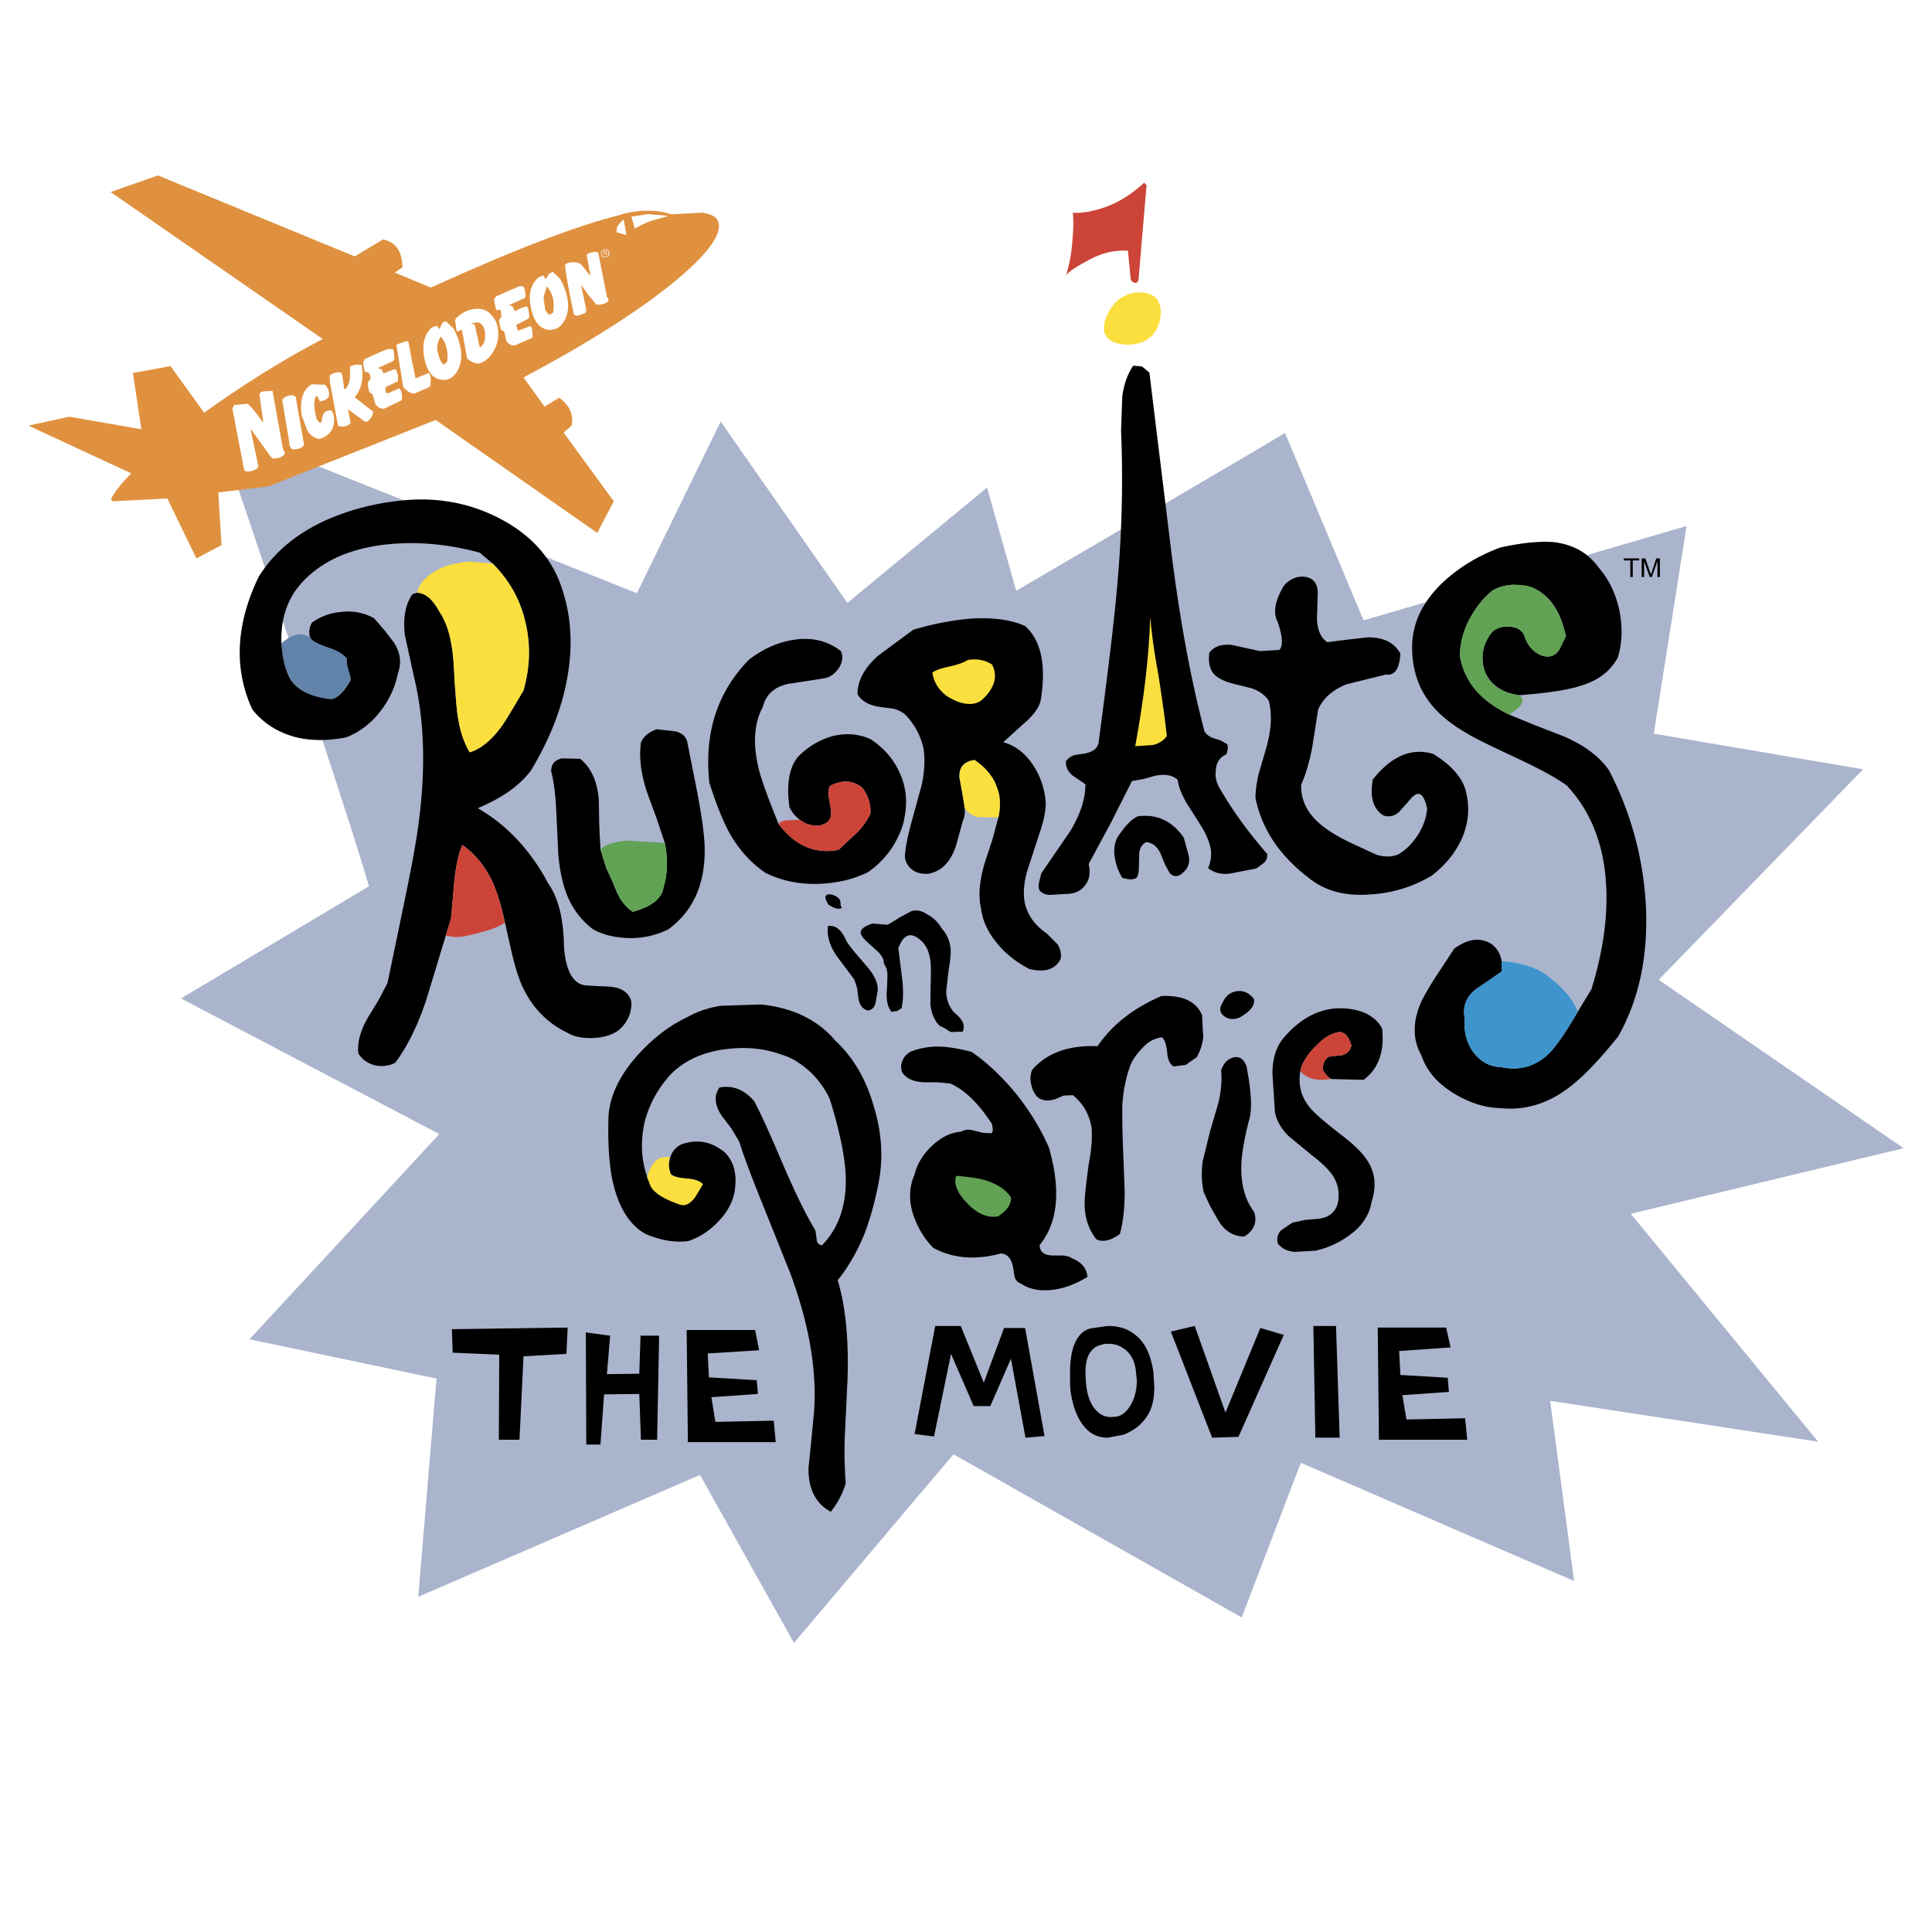 <svg xmlns="http://www.w3.org/2000/svg" width="2500" height="2500" viewBox="0 0 192.756 192.756"><g fill-rule="evenodd" clip-rule="evenodd"><path fill="#fff" d="M0 0h192.756v192.756H0V0z"/><path d="M136.041 61.891l-7.836-18.701c0 .041-8.926 5.292-26.818 15.752l-2.908-10.299-13.936 11.511-12.641-18.095-8.361 17.125-41.884-16.681c8.926 26.334 13.975 41.683 15.146 45.923L18.062 99.615l25.769 13.531-18.943 20.477 18.66 3.918-1.817 21.771 28.111-12.158 9.371 16.762 15.914-18.822 28.759 16.277 5.896-15.43 27.262 11.795-2.383-17.973 26.738 4.078-18.699-22.74 27.223-6.543-24.438-16.801 20.398-21.003L165 73.2l3.271-20.72-32.23 9.411z" fill="#aab4cc"/><path d="M103.607 83.459c.484-1.374.727-2.463.727-3.312a7.682 7.682 0 0 0-1.252-3.796c-.768-1.171-1.777-1.979-2.988-2.302l2.1-1.899c.85-.727 1.414-1.454 1.617-2.181.605-3.554.08-6.058-1.535-7.512-1.455-.646-3.312-.889-5.534-.727-1.818.162-3.676.525-5.614 1.091l-3.555 2.625c-1.333 1.212-2.02 2.464-2.02 3.797.364.687 1.131 1.131 2.262 1.292l1.293.162c.484.121.889.323 1.212.606a7.026 7.026 0 0 1 1.817 3.352c.162 1.01.121 2.181-.162 3.595l-1.01 3.675c-.404 1.495-.646 2.666-.687 3.595.081.565.364 1.01.849 1.333.363.243.889.364 1.494.323 1.131-.202 1.939-.929 2.464-2.06.202-.404.363-.929.525-1.575l.444-1.616c.162-.363.243-.767.202-1.292l-.242-1.494-.283-1.535c-.081-1.01.404-1.615 1.495-1.777 1.131.767 1.898 1.697 2.221 2.707.363.848.404 1.857.162 3.029l-.605 2.222-.729 2.221c-.564 1.858-.686 3.393-.402 4.604.16 1.252.686 2.423 1.656 3.554.807 1.01 1.857 1.818 3.15 2.504 1.574.404 2.625.041 3.15-1.009.08-.525-.041-1.01-.324-1.454l-1.049-1.05c-1.213-.849-1.898-1.818-2.182-2.949-.203-.889-.162-1.979.201-3.271l1.132-3.476z"/><path d="M98.963 66.293c-.688-.444-1.494-.606-2.423-.444-.363.242-.929.444-1.777.646-.808.162-1.414.364-1.737.606.122.929.606 1.696 1.374 2.302 1.373.889 2.544 1.05 3.392.565.607-.484 1.051-1.05 1.293-1.656a2.231 2.231 0 0 0-.122-2.019zM97.51 81.52l2.1.041c.242-1.171.201-2.181-.162-3.029-.322-1.01-1.09-1.939-2.221-2.707-1.091.162-1.576.767-1.495 1.777l.283 1.535.242 1.494a2.14 2.14 0 0 0 1.253.889z" fill="#fadf3e"/><path d="M120.047 103.492l-.121-2.221c-.605-1.373-1.898-1.98-4.039-1.898-2.828 1.211-4.928 2.867-6.383 5.008-2.867-.121-5.047.646-6.543 2.383-.16.484-.201.93-.08 1.414.121.525.322.969.646 1.293.484.363 1.01.404 1.736.201l.848-.363.93-.041c1.01.809 1.615 1.857 1.857 3.191.082.848.041 2.1-.283 3.715-.242 1.859-.402 3.152-.402 3.879 0 1.414.402 2.625 1.17 3.594.646.324 1.455.121 2.344-.525.322-1.17.484-2.584.484-4.199l-.162-4.281c-.08-1.777-.08-3.232-.08-4.242.08-1.533.363-2.908.809-4.119.281-.646.727-1.252 1.25-1.777.566-.605 1.213-.93 1.9-1.01.281.242.443.727.523 1.494.041.688.242 1.172.646 1.414l1.213-.162 1.09-.768a5.002 5.002 0 0 0 .647-1.98zM83.655 66.697c.404-.565.484-1.171.243-1.736-1.293-1.01-2.868-1.414-4.686-1.131-1.616.242-3.11.929-4.483 1.979-3.15 3.231-4.483 7.27-3.958 12.278.687 2.181 1.373 3.837 1.979 4.968.929 1.656 2.141 3.029 3.636 4.039 1.575.767 3.271 1.131 5.129 1.09 1.817-.041 3.554-.404 5.089-1.171a9.07 9.07 0 0 0 2.383-2.423c.646-1.01 1.09-2.02 1.252-3.029.323-1.575.162-3.07-.485-4.483-.606-1.333-1.535-2.423-2.868-3.312-1.211-.565-2.464-.646-3.837-.323-1.252.364-2.383 1.01-3.433 2.06-.889 1.09-1.171 2.747-.848 5.049.242.484.605.929 1.05 1.252.646.484 1.333.646 2.101.524.484-.161.768-.363.889-.646.121-.243.121-.565.081-1.01l-.202-1.131c-.081-.444-.041-.808.121-1.131 1.252-.646 2.342-.565 3.231.202a3.78 3.78 0 0 1 .808 2.545c-.283.646-.727 1.292-1.414 1.979l-1.777 1.656c-2.343.445-4.322-.404-5.978-2.585-1.131-2.787-1.817-4.685-2.02-5.695-.565-2.383-.404-4.362.444-5.978.323-1.252 1.171-2.02 2.545-2.302l1.857-.283 1.777-.283c.566-.121 1.011-.444 1.374-.969z"/><path d="M86.038 78.612c-.889-.767-1.979-.848-3.231-.202-.162.323-.202.687-.121 1.131l.202 1.131c.04.444.04.767-.081 1.01-.121.283-.404.485-.889.646-.768.122-1.454-.04-2.101-.524l-1.454.04c-.364.081-.566.202-.687.363 1.656 2.181 3.635 3.03 5.978 2.585l1.777-1.656c.687-.687 1.131-1.333 1.414-1.979a3.767 3.767 0 0 0-.807-2.545z" fill="#cc4438"/><path d="M114.674 37.172l-.727-.606-.889-.081c-.564.848-.928 1.858-1.09 3.07l-.121 3.433c.201 4.686.121 9.977-.404 15.712-.283 3.191-.889 8.28-1.818 15.227-.039.687-.523 1.09-1.412 1.252l-1.051.161c-.363.162-.605.323-.809.606-.039.565.203 1.05.646 1.414l1.293.888c0 1.414-.484 2.949-1.494 4.645l-2.908 4.241-.201.808a1.496 1.496 0 0 0 0 .849c.242.323.645.525 1.211.484l1.373-.081c.889 0 1.535-.283 1.939-.808.484-.565.605-1.292.402-2.181l2.223-4.12 2.1-4.16 1.131-.202 1.172-.323c.969-.202 1.736-.081 2.262.404.08.728.404 1.454.848 2.262l1.334 2.101c.525.808.848 1.535 1.01 2.101.242.807.16 1.575-.162 2.342.605.485 1.414.687 2.303.525l2.504-.484.768-.565c.242-.242.363-.565.322-.889-1.938-2.222-3.473-4.362-4.686-6.462-.363-.565-.523-1.171-.443-1.858.041-.808.404-1.333 1.051-1.616.16-.444.201-.808.08-1.01l-.605-.363-.889-.283c-.363-.162-.605-.364-.768-.646-1.252-4.726-2.383-10.623-3.271-17.61l-2.224-18.177z"/><path d="M116.412 73.442c-.121-1.292-.404-3.271-.809-5.938-.484-2.584-.727-4.563-.848-5.937-.121 4.201-.688 8.482-1.494 12.884l1.775-.121c.648-.161 1.093-.484 1.376-.888z" fill="#fadf3e"/><path d="M113.543 81.439c-.605.243-1.332.97-2.1 2.182a3.287 3.287 0 0 0-.201 2.02c.121.727.363 1.333.727 1.938.686.202 1.131.202 1.414 0 .16-.161.242-.525.242-1.091l.039-1.414c.082-.484.324-.888.688-1.05.646.041 1.131.444 1.453 1.171l.404 1.01.484.889c.486.525 1.01.404 1.656-.364.324-.484.363-1.01.203-1.535l-.445-1.616c-1.13-1.655-2.666-2.382-4.564-2.14z"/><path d="M112.252 34.385c.969.04 1.736-.162 2.342-.606.646-.485 1.01-1.131 1.172-2.02.121-.808 0-1.414-.324-1.898-.363-.444-.848-.646-1.615-.687-.807-.04-1.494.202-2.18.687-.607.485-1.051 1.131-1.334 1.939-.283.808-.242 1.413.121 1.817.322.445.929.687 1.818.768z" fill="#fadf3e"/><path d="M114.393 18.471l-.242-.242c-1.213 1.131-2.504 1.939-3.838 2.424-1.293.444-2.383.646-3.271.565.08 1.01.041 2.06-.08 3.109a13.597 13.597 0 0 1-.607 3.15c.244-.363 1.051-.888 2.344-1.575 1.293-.687 2.545-.97 3.836-.889l.283 2.908c.324.404.605.404.768.041l.807-9.491z" fill="#cc4438"/><path d="M125.096 99.656c-.445-.566-1.01-.85-1.656-.768-.688.08-1.172.484-1.494 1.211-.324.525-.242.969.201 1.293.445.322.93.363 1.535.121 1.05-.605 1.576-1.212 1.414-1.857zM98.963 112.135c.121.525.121.85-.08.93l-.809-.041-1.131-.281c-.444-.082-.767 0-1.05.162-1.05.08-2.019.564-2.948 1.453-.848.809-1.454 1.777-1.696 2.826-.525 1.172-.606 2.506-.162 3.918a8.638 8.638 0 0 0 2.02 3.395c1.938 1.049 4.159 1.252 6.745.564.646.041 1.051.484 1.213 1.334l.16 1.01c.121.322.324.564.605.645.889.607 2.02.809 3.393.607 1.131-.162 2.182-.607 3.271-1.252-.08-.889-.605-1.496-1.533-1.859-.203-.162-.525-.242-.93-.283h-1.051c-.848-.039-1.252-.402-1.252-1.049 1.818-2.223 2.141-5.453.93-9.693-.809-1.898-1.898-3.635-3.23-5.332-1.414-1.736-2.91-3.15-4.485-4.24-1.252-.324-2.261-.486-3.029-.525-1.09-.041-2.14.121-3.11.525-.364.242-.606.484-.768.889-.162.363-.162.727-.04 1.131.444.686 1.211.969 2.221 1.01h1.292l1.292.121c1.415.603 2.83 1.976 4.162 4.035zM123.035 105.512c-.564.162-.969.566-1.211 1.293.121.93 0 2.02-.242 3.15l-.85 2.908-.727 2.947a8.882 8.882 0 0 0 .08 3.111l.646 1.414.809 1.412c.646 1.092 1.535 1.617 2.584 1.617.445-.244.768-.566.971-1.01.201-.445.201-.889.039-1.414-.887-1.213-1.291-2.625-1.291-4.402 0-1.131.242-2.666.727-4.605.404-1.172.283-2.988-.201-5.533-.283-.767-.728-1.05-1.334-.888z"/><path d="M99.609 121.346c.93-.646 1.332-1.252 1.252-1.898-.525-.768-1.332-1.293-2.424-1.656-.727-.242-1.737-.363-3.029-.484-.242.605-.041 1.291.525 2.1 1.253 1.574 2.465 2.18 3.676 1.938z" fill="#61a254"/><path d="M129.982 57.529c-.404 0-.768.081-1.131.282-.363.202-.646.444-.848.768-.809 1.454-1.01 2.585-.525 3.474.484 1.454.564 2.383.162 2.787l-1.939.121-2.746-.606c-1.051-.122-1.818.121-2.303.767-.121.929.041 1.656.484 2.141.324.363.889.646 1.656.888l2.1.525c.809.283 1.375.727 1.697 1.252.363 1.374.242 3.029-.322 4.928l-.688 2.342c-.201.889-.322 1.697-.322 2.423.645 3.151 2.463 5.816 5.412 8.038 1.574 1.252 3.594 1.777 6.059 1.575 2.221-.121 4.24-.768 6.098-1.858 1.373-1.05 2.344-2.262 2.99-3.635.686-1.535.848-3.11.443-4.766-.324-1.333-1.414-2.625-3.271-3.756-2.141-.646-4.16.202-6.018 2.545-.324 1.777.039 2.948 1.049 3.595.607.202 1.172.041 1.617-.404l1.252-1.414c.686-.687 1.17-.323 1.494 1.09-.041.889-.363 1.777-.889 2.625-.525.808-1.131 1.495-1.98 1.979-.645.283-1.373.283-2.18.04l-2.102-.969c-1.775-.808-3.068-1.615-3.877-2.423-1.049-1.01-1.574-2.222-1.535-3.595.445-1.01.809-2.221 1.092-3.676l.605-3.837c.484-1.09 1.414-1.938 2.828-2.504l3.916-.97c.889.122 1.375-.565 1.455-2.1-.605-1.09-1.656-1.616-3.271-1.616l-2.1.243-1.939.242c-.646-.485-.971-1.212-1.01-2.343l.08-2.747c-.079-.926-.604-1.411-1.493-1.451zM67.337 72.958l-1.817-.202c-.889.323-1.373.808-1.575 1.333-.202 1.494 0 3.231.687 5.17l.889 2.423.808 2.423c.323 1.616.283 3.07-.121 4.403-.162 1.131-1.171 1.939-3.069 2.463-.687-.444-1.252-1.131-1.656-2.1l-.486-1.171-.525-1.131-.565-1.817-.121-2.464-.041-2.424c-.121-1.817-.727-3.23-1.858-4.16l-1.817-.041c-.727.162-1.05.565-1.091 1.252.283 1.05.445 2.424.525 4.12l.202 4.282c.162 1.656.444 2.948.889 4.039a8.055 8.055 0 0 0 2.504 3.312c1.009.606 2.302.889 3.756.929 1.454 0 2.706-.323 3.837-.888 2.585-1.898 3.796-4.767 3.594-8.644-.081-1.252-.322-2.908-.727-5.049l-.969-4.887c-.122-.646-.526-1.01-1.253-1.171z"/><path d="M62.531 83.863c-1.413.162-2.261.444-2.625.889l.565 1.817.525 1.131.484 1.172c.404.969.97 1.655 1.656 2.1 1.898-.524 2.908-1.333 3.069-2.463.404-1.333.444-2.787.121-4.403l-3.795-.243z" fill="#61a254"/><path d="M71.942 100.342c-1.333.203-2.423.605-3.352 1.131-1.818.848-3.474 2.141-4.968 3.797-1.777 1.979-2.746 3.998-2.908 6.018-.081 2.504.041 4.564.323 6.141.565 2.867 1.696 4.766 3.393 5.693 1.535.646 2.989.889 4.281.688 1.172-.404 2.182-1.09 3.07-2.061.969-1.049 1.494-2.18 1.575-3.393.081-.727 0-1.453-.202-2.059-.283-.729-.687-1.293-1.292-1.656-1.131-.768-2.383-.971-3.837-.484a2.052 2.052 0 0 0-1.131 1.252 2.346 2.346 0 0 0 .041 1.736c.283.242.848.404 1.656.443.767.082 1.252.242 1.535.566l-.808 1.293c-.485.605-.929.848-1.454.727-1.575-.525-2.544-1.172-2.948-1.898l-.364-.93c-.605-1.736-.646-3.555-.242-5.371.444-1.777 1.333-3.393 2.625-4.807 1.333-1.332 3.07-2.141 5.25-2.465 2.02-.281 3.958-.16 5.816.525 1.09.324 2.02.971 2.908 1.777.808.809 1.454 1.697 1.898 2.707.969 3.109 1.494 5.695 1.575 7.674.081 2.908-.727 5.17-2.383 6.867-.323-.082-.525-.283-.525-.646l-.121-.85c-.889-1.453-1.939-3.594-3.15-6.381-1.333-3.15-2.302-5.291-2.949-6.502-1.01-1.172-2.14-1.617-3.473-1.375-.566.809-.485 1.738.202 2.787l1.01 1.334.767 1.293c.525 1.695 1.374 3.877 2.464 6.582l2.626 6.543c1.938 5.252 2.706 9.977 2.342 14.098l-.242 2.543-.283 2.748c-.041 2.141.727 3.594 2.222 4.402a8.74 8.74 0 0 0 1.494-2.828 40.507 40.507 0 0 1-.081-5.049l.242-5.049c.162-4.119-.161-7.512-.969-10.178 1.05-1.293 1.939-2.828 2.666-4.605.525-1.373 1.01-3.027 1.414-5.088.485-2.504.323-5.049-.485-7.674-.768-2.707-2.06-4.889-3.837-6.543-1.736-2.061-4.241-3.271-7.391-3.596l-4 .123z"/><path d="M65.318 115.934c-.364.402-.606.928-.768 1.494l.364.928c.404.729 1.413 1.334 3.029 1.857.444.123.929-.119 1.414-.766l.768-1.293c-.283-.324-.768-.484-1.535-.566-.808-.039-1.374-.201-1.656-.404-.242-.605-.283-1.17-.081-1.736-.687-.081-1.212.081-1.535.486z" fill="#fadf3e"/><path d="M137.898 102.645c-.201-.445-.564-.889-1.131-1.252-.484-.324-1.01-.525-1.615-.646-2.705-.566-5.17.443-7.27 3.029-.605.848-.93 1.938-.93 3.352l.242 3.758c.121.848.605 1.695 1.373 2.463l2.303 1.898c1.01.768 1.656 1.414 2.061 1.979.564.848.727 1.697.564 2.707-.201.928-.807 1.494-1.857 1.656l-1.414.121-1.293.281-1.131.768c-.322.363-.443.809-.322 1.293.404.525 1.01.809 1.736.848l2.061-.121a9.124 9.124 0 0 0 3.514-1.656c1.172-.889 1.857-1.979 2.059-3.23.486-1.494.365-2.828-.363-3.998-.443-.768-1.412-1.736-2.826-2.787-1.535-1.211-2.545-2.061-2.988-2.625-.889-1.092-1.172-2.303-.93-3.635l.121-.486a6.163 6.163 0 0 1 1.535-2.1c.686-.727 1.373-1.131 2.141-1.293.605-.039 1.01.404 1.293 1.334-.082.484-.404.807-.889.969l-1.414.162c-.445.404-.646.889-.484 1.414.201.322.443.605.768.807l3.23.082c1.493-1.094 2.099-2.831 1.856-5.092z"/><path d="M130.791 107.572c.402.162 1.09.201 2.02.08-.324-.201-.566-.484-.768-.807-.162-.525.039-1.01.484-1.414l1.414-.162c.484-.162.807-.484.889-.969-.283-.93-.688-1.373-1.293-1.334-.768.162-1.455.566-2.141 1.293a6.153 6.153 0 0 0-1.535 2.1l-.121.486c.242.364.647.606 1.051.727z" fill="#cc4438"/><path d="M34.622 65.728c-.283-.404-.889-.808-1.898-1.13-1.01-.364-1.616-.646-1.777-1.01-.848-.525-1.777-.363-2.868.606a8.648 8.648 0 0 0 .848 3.514c.727 1.172 2.141 1.858 4.16 2.06.687-.162 1.293-.808 1.899-1.898 0-.162-.041-.485-.202-.97-.162-.485-.202-.89-.162-1.172z" fill="#6283aa"/><path d="M32.481 51.915c-2.989 1.373-5.17 3.231-6.664 5.614-2.303 4.766-2.504 9.208-.646 13.248 1.09 1.373 2.504 2.262 4.241 2.747 1.535.404 3.271.404 5.129.041 1.333-.525 2.464-1.374 3.393-2.585a8.993 8.993 0 0 0 1.777-3.837c.363-1.01.242-2.02-.404-3.029l-.929-1.214-1.05-1.212c-.969-.525-1.979-.767-3.15-.646-1.171.081-2.181.444-3.069 1.091-.283.565-.324 1.05-.162 1.454.162.364.767.646 1.777 1.01 1.009.323 1.615.727 1.898 1.13-.04.283 0 .687.162 1.171.162.485.202.808.202.97-.606 1.09-1.212 1.736-1.899 1.898-2.019-.202-3.433-.888-4.16-2.06-.525-1.05-.768-2.221-.848-3.514-.081-2.06.404-3.837 1.414-5.291 1.858-2.504 4.726-3.999 8.563-4.524 3.15-.404 6.422-.162 9.814.768l1.292 1.09c1.616 1.616 2.747 3.555 3.271 5.897.525 2.221.444 4.483-.202 6.745-1.13 1.938-1.858 3.15-2.221 3.635-1.01 1.374-2.06 2.222-3.15 2.545-.525-.889-.929-1.979-1.131-3.272-.162-.808-.242-2.02-.363-3.716-.081-1.696-.162-2.908-.323-3.716-.202-1.292-.606-2.423-1.171-3.272-.687-1.292-1.454-1.938-2.262-1.938l-.445.121c-.727 1.01-.969 2.383-.767 4.12l.485 2.221.444 2.02c1.09 4.564 1.171 9.774.283 15.59-.283 1.898-.768 4.362-1.414 7.473l-1.535 7.391-.889 1.697-1.01 1.654c-.808 1.375-1.131 2.586-1.01 3.676.363.566.889.971 1.616 1.172.727.162 1.414.08 2.06-.242 1.212-1.615 2.221-3.676 3.07-6.18l2.503-8.24.324-3.716c.162-1.494.404-2.706.808-3.595 1.212.848 2.141 1.979 2.868 3.393.525 1.05.97 2.504 1.373 4.322l.728 3.231c.283 1.171.605 2.222.969 3.07.969 2.141 2.504 3.756 4.564 4.727.565.363 1.373.523 2.383.523 1.05-.039 1.898-.242 2.625-.727a3.586 3.586 0 0 0 1.212-1.736c.202-.768.202-1.293-.081-1.697-.364-.605-1.05-.887-1.898-.969l-2.383-.121c-1.292-.121-2.02-1.373-2.222-3.796-.04-2.868-.565-4.968-1.575-6.382-1.777-3.353-4.16-5.856-7.028-7.513 2.424-1.01 4.201-2.262 5.332-3.796 1.858-3.11 3.07-6.18 3.595-9.209.646-3.554.363-6.866-.929-9.976-1.211-2.747-3.393-4.807-6.502-6.261-2.787-1.292-5.695-1.736-8.644-1.494-2.91.243-5.575.93-8.039 2.021z"/><path d="M43.831 56.761c-1.252.606-2.02 1.454-2.221 2.383.808 0 1.575.646 2.262 1.938.565.849.969 1.979 1.171 3.272.161.808.242 2.02.323 3.716.121 1.696.202 2.908.363 3.716.202 1.292.606 2.383 1.131 3.272 1.091-.323 2.141-1.171 3.15-2.545.363-.485 1.091-1.696 2.221-3.635.646-2.262.728-4.524.202-6.745-.525-2.343-1.656-4.282-3.271-5.897l-2.221-.202c-1.253.081-2.303.323-3.11.727z" fill="#fadf3e"/><path d="M45.001 91.618l-.524 1.696c.605.202 1.333.243 2.141.041 2.141-.484 3.353-.929 3.756-1.333-.404-1.818-.848-3.272-1.374-4.322-.727-1.414-1.656-2.544-2.868-3.393-.404.889-.646 2.101-.808 3.595l-.323 3.716z" fill="#cc4438"/><path d="M143.836 58.215c-1.857 1.818-2.867 3.837-2.947 6.099-.041 2.06.443 3.877 1.494 5.412.848 1.252 2.141 2.384 3.957 3.434.85.525 2.545 1.333 5.131 2.544 2.141 1.01 3.797 1.898 4.846 2.666 2.344 2.504 3.676 5.776 3.918 9.774.203 3.231-.283 6.745-1.453 10.542l-1.373 2.262c-1.213 2.102-2.182 3.475-2.908 4.201-1.334 1.252-2.869 1.697-4.686 1.332-1.172-.039-2.141-.564-2.869-1.574-.645-.93-.928-2.061-.807-3.352-.242-1.092.121-2.02 1.051-2.828l1.373-.93 1.291-.889-.039-1.009c-.121-.808-.525-1.414-1.172-1.817-1.09-.565-2.221-.404-3.555.565l-1.615 2.464a29.866 29.866 0 0 0-1.576 2.625c-.969 2.061-1.008 3.918-.08 5.574.525 1.535 1.576 2.746 3.191 3.756 1.535.93 3.07 1.453 4.686 1.494 2.383.242 4.645-.404 6.744-1.979 1.373-1.01 3.029-2.707 5.008-5.17 2.143-3.797 3.031-8.24 2.748-13.289a32.876 32.876 0 0 0-3.676-13.288c-.969-1.373-2.465-2.504-4.564-3.393l-2.707-1.05-2.664-1.09c-1.334-.646-2.344-1.374-3.111-2.181-.928-.97-1.535-2.181-1.816-3.635 0-1.171.281-2.383.889-3.595.646-1.212 1.412-2.221 2.383-2.989.646-.363 1.332-.525 2.059-.565l1.98.323c.969.444 1.695 1.131 2.221 2.019.445.687.768 1.616 1.051 2.787l-.605 1.211c-.242.485-.607.768-1.01.808-.525.081-1.051-.121-1.576-.525-.443-.404-.768-.889-.928-1.414-.203-.605-.646-.929-1.375-1.009-.686-.081-1.252.04-1.775.404a4.418 4.418 0 0 0-1.012 1.979 4.158 4.158 0 0 0 .283 2.302c.646 1.252 1.777 1.938 3.354 2.141l1.373-.121c2.141-.202 3.756-.484 4.807-.848 1.736-.525 2.908-1.454 3.635-2.787.443-1.454.484-3.029.162-4.685-.365-1.697-1.051-3.11-2.061-4.281-1.051-1.454-2.504-2.302-4.443-2.545-1.373-.121-3.15.041-5.371.525-2.386.889-4.285 2.101-5.861 3.595z"/><path d="M153.004 58.66c-.605-.283-1.291-.323-2.02-.323-.727.041-1.412.202-2.059.565-.971.768-1.736 1.777-2.383 2.989-.607 1.211-.889 2.423-.889 3.595.281 1.454.889 2.666 1.816 3.635.768.808 1.777 1.535 3.111 2.181l.889-.646c.523-.525.564-.969.121-1.292-1.576-.202-2.707-.889-3.354-2.141-.322-.768-.404-1.535-.242-2.302a3.687 3.687 0 0 1 .971-1.939c.523-.404 1.09-.525 1.775-.444.729.081 1.172.404 1.414 1.009.162.525.445 1.01.93 1.414.484.404 1.01.605 1.535.525.402-.041.768-.323 1.01-.767l.605-1.252c-.283-1.171-.605-2.06-1.051-2.787-.523-.889-1.249-1.536-2.179-2.02z" fill="#61a254"/><path d="M149.814 95.899l.039 1.009-1.291.889-1.373.93c-.93.809-1.293 1.736-1.051 2.828-.121 1.291.162 2.422.807 3.352.729 1.01 1.697 1.535 2.869 1.574 1.816.365 3.352-.08 4.686-1.332.727-.727 1.695-2.1 2.908-4.201-.525-1.373-1.656-2.625-3.312-3.797-1.092-.727-2.504-1.131-4.282-1.252z" fill="#3e94cd"/><path d="M83.857 90.042c0-.202-.121-.404-.363-.565-.202-.121-.444-.242-.646-.242-.242-.041-.404.04-.484.202-.041.162.04.404.283.808.606.404 1.05.525 1.373.323-.122-.081-.163-.243-.163-.526zM88.542 92.264l-1.495-.122c-.767.242-1.131.525-1.171.848-.04.202.162.525.525.889l1.171 1.05c.444.444.646.848.606 1.211.243.324.364.729.364 1.172l-.041 1.252c-.122 1.131.041 1.898.444 2.383l.565-.08.444-.283c.162-.807.202-1.816.041-3.029l-.364-2.948c.404-1.09.929-1.494 1.616-1.211.768.404 1.252 1.01 1.454 1.857.162.525.202 1.292.162 2.384l-.041 2.504c.081.889.364 1.615.889 2.18.162.082.363.162.565.283l.565.363 1.211-.039c.283-.607 0-1.254-.888-1.939-.444-.525-.728-1.211-.768-2.02l.242-2.141c.162-.929.242-1.656.202-2.181-.081-.768-.363-1.454-.889-2.02a3.553 3.553 0 0 0-1.535-1.454c-.484-.323-.969-.404-1.454-.283l-1.212.646c-.562.364-.965.607-1.208.728zM84.584 94.122l-.444-.848c-.404-.646-.888-.97-1.535-.889-.121.97.162 1.899.808 2.909l1.817 2.423.283.848.121.971c.121.766.444 1.17 1.01 1.291.404-.121.646-.363.727-.848l.202-1.172c.041-.605-.242-1.291-.808-2.059l-1.616-1.899-.565-.727zM49.808 135.158l-.04 8.483h2.06l.403-8.321 4.282-.242.121-2.627-11.551.162.081 2.344 4.644.201zM65.762 133.26h-1.857l-.122 3.797-3.231.041.323-3.838-2.423-.322.04 11.187h1.414l.364-5.008 3.513-.041.162 4.565h1.615l.202-10.381zM68.509 132.695l.121 11.188h8.765l-.202-2.141-5.817.121-.403-2.465 4.645-.322-.121-1.373-4.767-.283-.121-2.383 5.13-.322-.405-2.02h-6.825zM100.174 132.492l-2.02 5.453-2.301-5.654h-2.545l-2.059 10.783 1.939.242 1.695-8.238 2.262 5.209h1.656l2.06-4.725 1.453 7.876 1.899-.161-1.938-10.785h-2.101zM113.262 133.18c-.729-.607-1.615-.889-2.748-.889l-1.695.242c-.646.162-1.172.605-1.535 1.373s-.525 1.816-.525 3.07c0 .686 0 1.211.041 1.736.201 1.453.605 2.625 1.252 3.473s1.453 1.252 2.463 1.252l1.535-.281c1.051-.404 1.818-1.01 2.303-1.738.525-.686.809-1.695.809-2.988l-.082-1.494c-.244-1.698-.809-2.991-1.818-3.756zm-4.242 1.453c.283-.322.729-.443 1.252-.564h.365c.605 0 1.17.201 1.654.605.646.525.971 1.293 1.051 2.262l.08.768c0 1.01-.242 1.816-.605 2.463-.404.688-.889 1.092-1.453 1.172l-.525.041c-.605 0-1.09-.242-1.494-.688-.566-.605-.93-1.574-1.01-2.908l-.041-.807c-.001-1.131.241-1.899.726-2.344zM119.199 132.291l-2.383.564 4.12 10.583 2.625-.081 4.523-10.177-2.342-.688-3.474 8.442-3.069-8.643zM133.295 132.291h-2.262l.201 11.147h2.424l-.363-11.147zM146.381 143.641l-.201-2.141-5.858.121-.404-2.424 4.644-.322-.121-1.414-4.724-.283-.121-2.383 5.129-.363-.444-1.981h-6.826l.121 11.19h8.805zM162.012 55.711v.202h.646v1.656h.242v-1.656h.647v-.202h-1.535zM165.607 55.711h-.365l-.525 1.616-.565-1.616h-.363v1.858h.242v-1.575l.565 1.575h.203l.566-1.575v1.575h.242v-1.858z"/><path d="M42.982 28.69l-3.595-1.494.767-.525c-.04-1.616-.646-2.504-1.938-2.787l-2.827 1.696-19.63-8.078-4.726 1.656L32.198 33.82c-4.12 2.141-8.038 4.645-11.834 7.351l-3.352-4.645-3.756.687.848 5.614-7.189-1.252-4.08.889 10.259 4.766c-1.05 1.05-1.696 1.898-2.019 2.585l.081.121.081.081 5.453-.283 2.908 5.979 2.504-1.333-.323-5.25 5.008-.606L43.468 41.9l16.115 11.269 1.656-3.15-5.009-6.869.808-.687c.201-1.091-.202-2.02-1.252-2.787l-1.454.889-2.101-2.908c6.18-3.271 11.107-6.382 14.783-9.33 3.636-2.948 5.17-5.089 4.604-6.301-.161-.404-.646-.646-1.494-.808l-3.15.161c-1.494-.484-3.15-.484-4.968 0l-.041.041c-4.321 1.05-10.622 3.474-18.983 7.27zm20.357-5.897l-.323-1.171 1.656-.243 1.979.162-1.817.525c-.525.202-1.01.444-1.495.727zm-1.818.364c0-.283.041-.525.202-.727l.485-.525.283 1.535-.97-.283z" fill="#e0913f"/><path d="M63.016 21.622l.323 1.171c.485-.283.97-.525 1.495-.728l1.817-.525-1.979-.162-1.656.244zM61.723 22.43c-.161.202-.202.444-.202.727l.97.283-.283-1.535-.485.525zM59.704 25.297l-.121-.162c-.565 0-.889.122-1.05.283l.364 2.02v.081l-.889-1.09c-.162-.202-.565-.323-1.131-.242l-.323.081c-.121.081-.202.161-.161.323.041.606.323 2.181.848 4.726.081.161.243.202.444.161l.606-.202c.122-.04.202-.161.202-.363l-.525-2.504.727 1.01.808.969c.525.041.929-.08 1.211-.363l-.04-.242-.121-.162-.849-4.324zM52.353 29.74c.121-.162.081-.566-.081-1.131l-.404-.081-2.302 1.01c-.202.121-.283.282-.242.605l.162.727c.041.041.121.081.202.041h.242l.081.363v.363c-.162.122-.242.283-.202.525l.121.565c.041.162.121.242.364.323l.242 1.01c.283.323.566.444.808.404l1.616-.687.202-.162-.082-.845-.162-.243-1.252.485-.162-.606.081-.04 1.05-.525.162-.121c0-.565-.081-.97-.242-1.171l-.606.202-.565.283-.122-.162-.041-.202-.202-.162-.283-.041 1.617-.727zM55.14 27.115l-.404.243-.283.525-.242-.404-.485.202c-.727.646-1.01 1.575-.808 2.706.202 1.454.767 2.262 1.656 2.504.525.081 1.01-.041 1.414-.444.969-1.171.929-2.706-.121-4.645l-.727-.687zm.04 4.079l-.323.202c-.202-.08-.404-.282-.484-.646l-.121-.848c-.041-.242.081-.646.323-1.333.283.363.485.727.606 1.252.08.485.08.929-.001 1.373zM40.761 34.143l-.202-.122-1.01.364.687 4.241c.323.364.687.606 1.091.646l1.413-.605.202-.162.041-.646-.041-.363-.162-.283-1.292.525-.04-.041-.363-1.777-.324-1.777zM47.304 30.831a2.873 2.873 0 0 0-1.616.768c-.242.121-.323.363-.242.646l.121.808.081.041.283-.162h.161l.525 2.867.484.324.565.161c.727-.121 1.333-.646 1.818-1.736.202-.525.283-1.091.202-1.656-.081-.646-.323-1.131-.727-1.535-.403-.445-.928-.607-1.655-.526zm.445 1.333c.363.162.605.525.646 1.091.041.687-.121 1.171-.525 1.414l-.485-2.181c-.081-.162-.283-.242-.646-.202l1.01-.122zM38.661 34.83c-1.131.444-1.858.808-2.222.969-.161.162-.202.364-.202.566l.162.727.363.081a.659.659 0 0 1 .162.283l.041.363-.121.162-.122.121c-.04.242 0 .606.122.969l.121.162.202.081.283 1.009c.283.364.606.485.888.444l1.697-.808.081-.162c0-.525-.081-.889-.283-1.05l-1.01.445-.323.04-.04-.606 1.211-.566c.041-.08.041-.322.041-.605a6.087 6.087 0 0 0-.243-.646l-.605.202-.566.243-.121-.162-.081-.242-.404-.121 1.495-.687.162-.162c0-.485-.04-.808-.162-1.05h-.526zM44.517 32.083c-.162-.041-.323.04-.444.283l-.243.484-.242-.363-.525.202c-.848.808-1.05 2.06-.565 3.675.323.969.888 1.494 1.696 1.535.525.041.97-.202 1.374-.767.687-1.131.605-2.585-.323-4.362l-.728-.687zm-.646 3.715l-.243-.808c-.04-.484.041-.969.364-1.413.565.727.767 1.575.605 2.544l-.323.242c-.08.001-.241-.2-.403-.565zM25.009 42.867v-.08l1.979 2.746.202.202c.525.04.929-.121 1.212-.404v-.282l-.162-.202-1.05-5.856-1.09.079c-.162.122-.243.243-.202.404l.363 2.545-.04.121a12.378 12.378 0 0 0-1.495-1.858l-1.373.122-.162.363 1.131 5.938.081.242c.242.162.606.122 1.131-.121.162-.122.243-.202.243-.324l-.768-3.635zM36.076 36.404l-.525-.04-.605.162-.041 1.212c-.04.444-.202.808-.444 1.09l-.122-.041-.162-1.131c-.041-.202-.081-.404-.161-.485-.364-.081-.768.041-1.131.283l.041.728.808 4.321.525.081.404-.121.323-.243-.243-1.252v-.122l1.535 1.131c.161.121.323.121.484 0 .363-.404.525-.727.444-.929l-1.817-1.414c.687-.806.929-1.896.687-3.23zM32.804 39.555c.081-.363 0-.727-.364-1.171l-1.333-.041c-.848.485-1.212 1.494-1.01 3.069l.525 1.454c.283.525.687.808 1.171.929.363-.041.646-.202.929-.444.444-.364.646-.929.605-1.656-.041-.404-.162-.646-.243-.727-.363-.081-.646.041-.848.404l-.121.444c0 .202-.041.363-.202.363l-.282-.282-.122-.404c-.202-.929-.202-1.575 0-1.938.122-.041.202 0 .242.162l.162.323c.407-.04.73-.203.891-.485zM29.492 39.555l-.283-.121c-.565 0-.889.201-1.05.484l.687 4.12.04.404.202.363c.605.081 1.01-.081 1.252-.404l-.848-4.846zM60.471 25.661c.242-.04.364-.202.323-.484-.081-.243-.242-.363-.485-.283-.242.04-.404.162-.323.444.041.283.203.363.485.323zm.242-.445c.041.243-.04.364-.282.404-.202.04-.324-.081-.404-.323-.04-.202.081-.323.283-.364.242-.039.403.041.403.283z" fill="#fff"/><path d="M60.592 25.136l-.081-.081h-.322l.121.445v-.202h.081l.162.162h.081l-.162-.162.12-.162zm-.201-.041l.121.041c0 .081 0 .122-.121.122h-.081l-.04-.162h.121v-.001z" fill="#fff"/></g></svg>